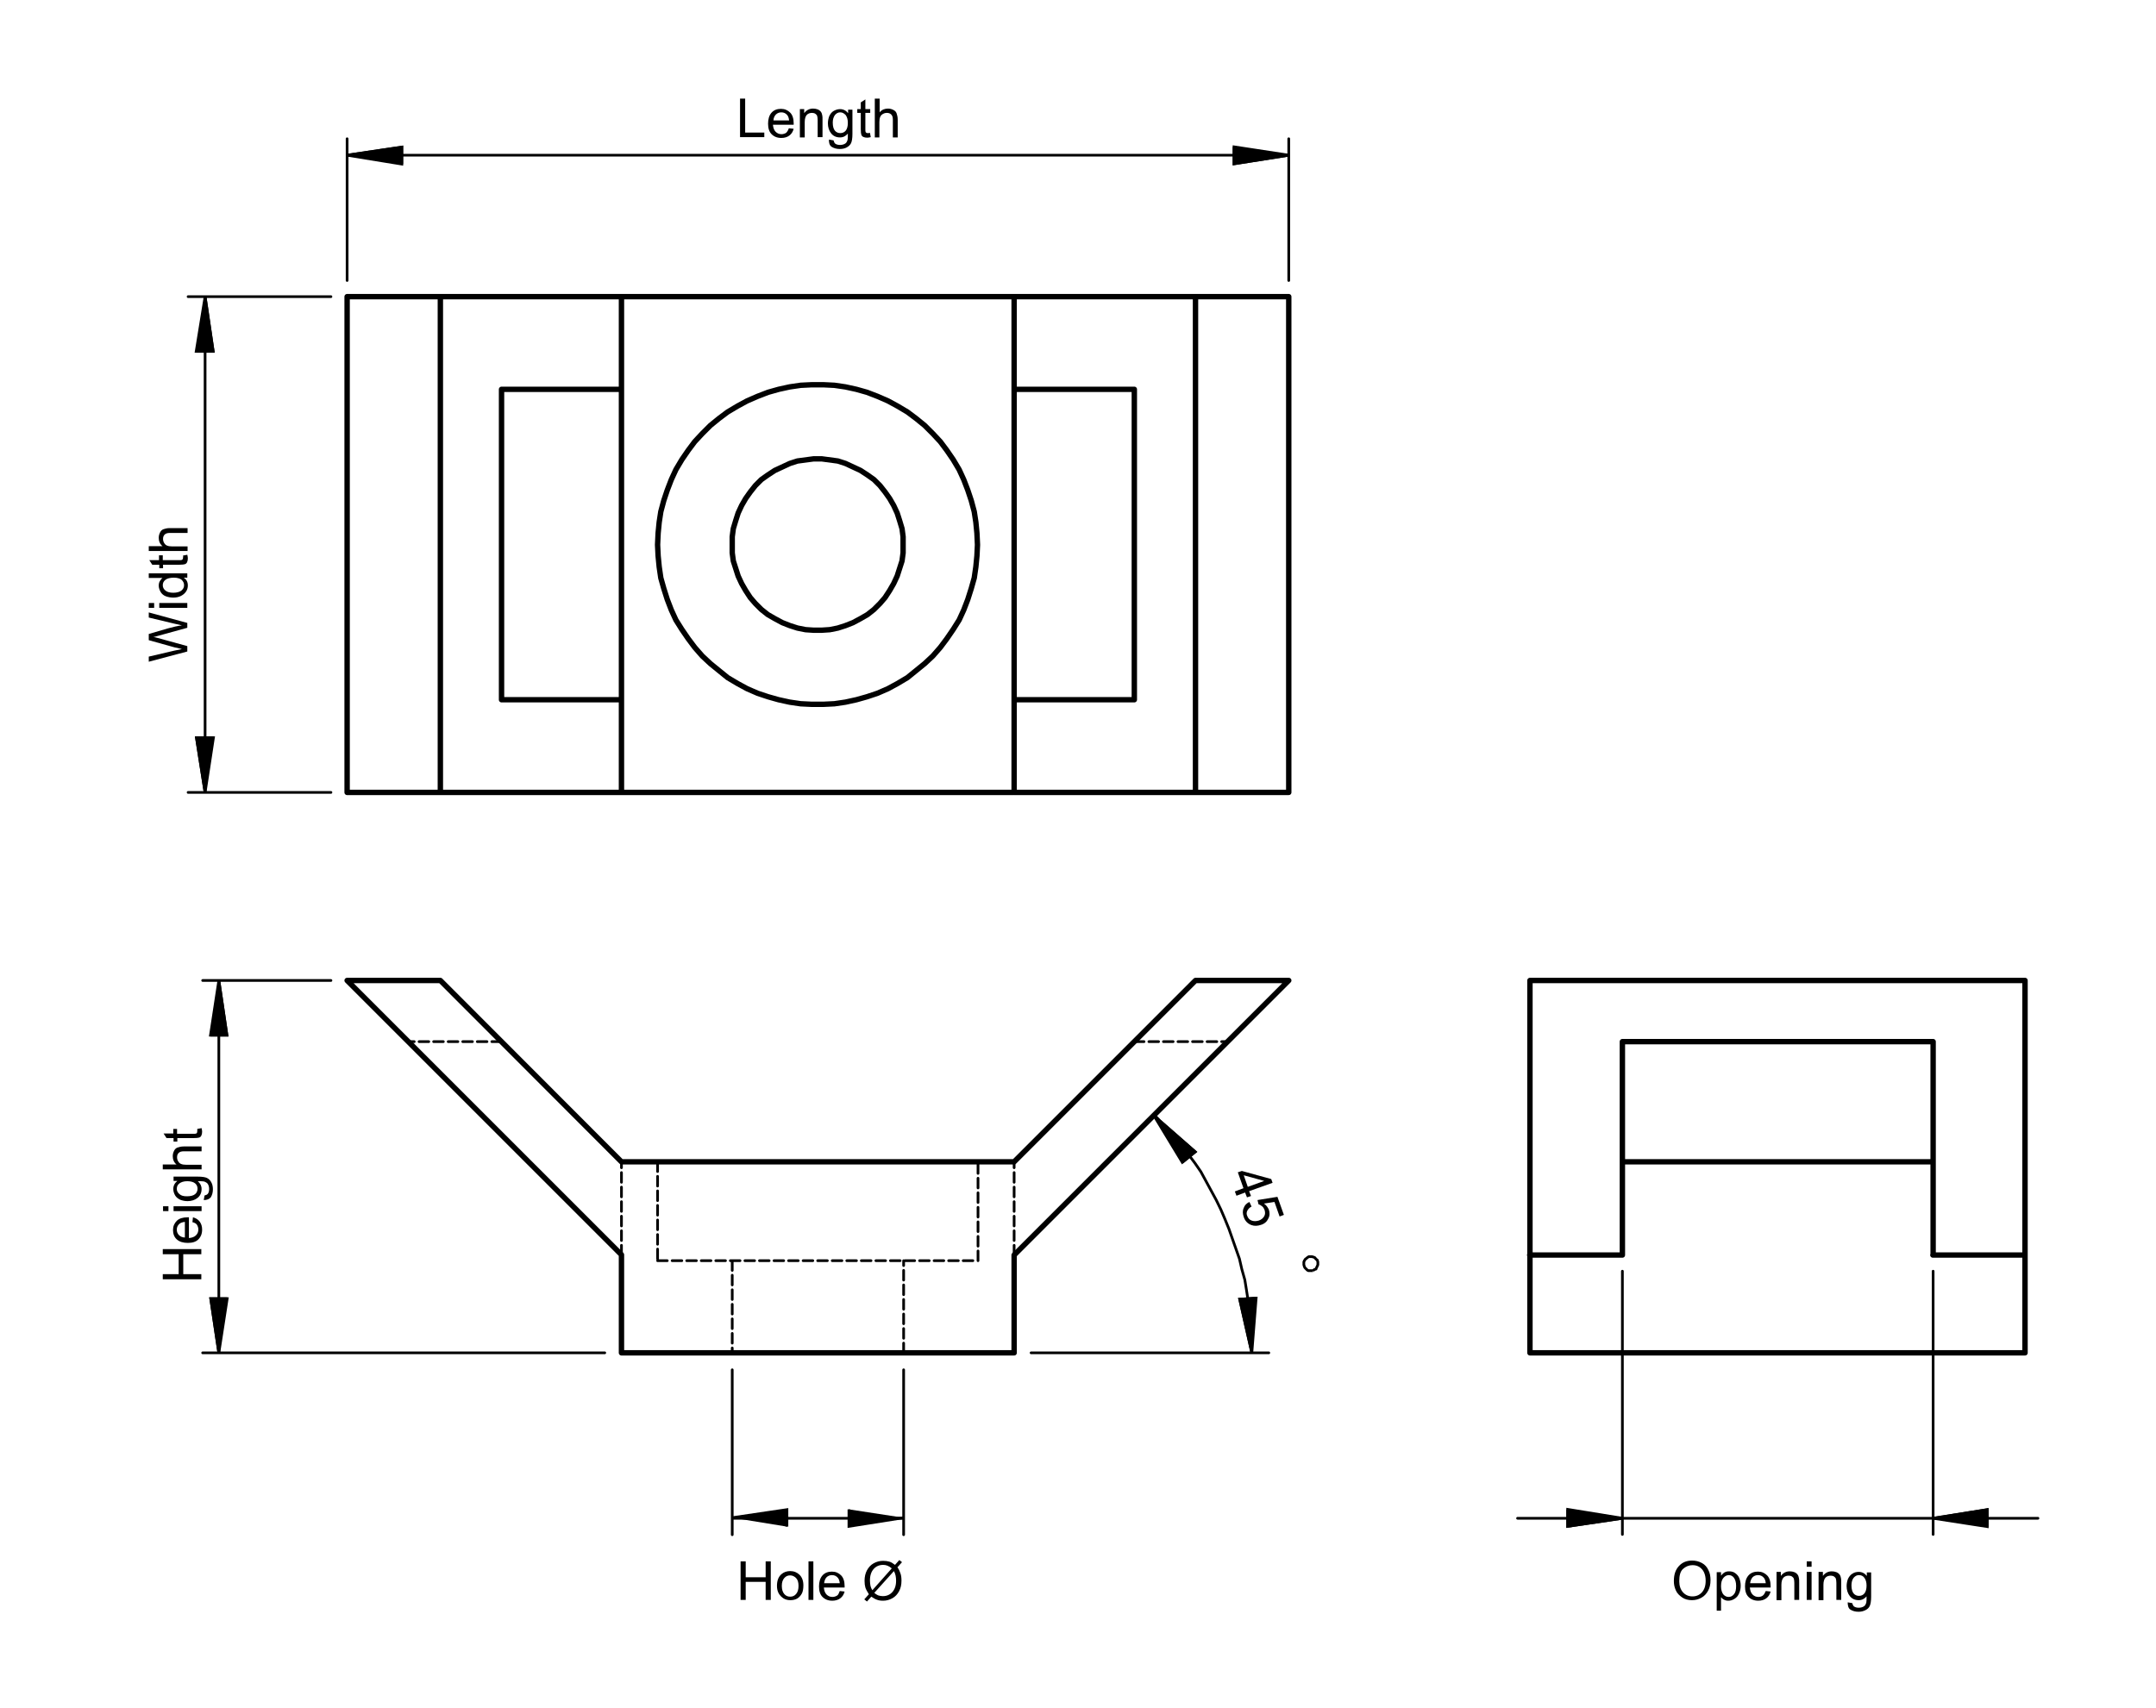<?xml version="1.0" encoding="utf-8"?>
<!-- Generator: Adobe Illustrator 18.1.1, SVG Export Plug-In . SVG Version: 6.00 Build 0)  -->
<svg version="1.1" id="Layer_1" xmlns="http://www.w3.org/2000/svg" xmlns:xlink="http://www.w3.org/1999/xlink" x="0px" y="0px"
	 viewBox="-102.4 0 800 633.9" enable-background="new -102.4 0 800 633.9" xml:space="preserve">
<g>
	<g enable-background="new    ">
		<path d="M-27.6,474.8H-42v-1.9h5.9v-7.4H-42v-1.9h14.3v1.9h-6.7v7.4h6.7V474.8z"/>
		<path d="M-31,453.6l0.2-1.8c1.1,0.3,1.9,0.8,2.5,1.6c0.6,0.8,0.9,1.8,0.9,3c0,1.5-0.5,2.7-1.4,3.6c-0.9,0.9-2.2,1.3-3.9,1.3
			c-1.7,0-3.1-0.4-4.1-1.3c-1-0.9-1.4-2.1-1.4-3.5c0-1.4,0.5-2.5,1.4-3.4c0.9-0.9,2.3-1.3,4-1.3c0.1,0,0.3,0,0.5,0v7.7
			c1.1-0.1,2-0.4,2.6-1s0.9-1.3,0.9-2.2c0-0.6-0.2-1.2-0.5-1.7S-30.2,453.8-31,453.6z M-33.8,459.3v-5.8c-0.9,0.1-1.5,0.3-2,0.7
			c-0.7,0.6-1,1.3-1,2.2c0,0.8,0.3,1.5,0.8,2S-34.7,459.3-33.8,459.3z"/>
		<path d="M-39.9,449.5h-2v-1.8h2V449.5z M-27.6,449.5H-38v-1.8h10.4V449.5z"/>
		<path d="M-26.8,445.4l0.3-1.7c0.5-0.1,0.9-0.3,1.2-0.6c0.3-0.4,0.5-1,0.5-1.8c0-0.8-0.2-1.4-0.5-1.9c-0.3-0.4-0.8-0.7-1.4-0.9
			c-0.4-0.1-1.1-0.1-2.3-0.1c0.9,0.8,1.4,1.7,1.4,2.9c0,1.4-0.5,2.5-1.5,3.3c-1,0.8-2.3,1.2-3.7,1.2c-1,0-1.9-0.2-2.7-0.5
			c-0.8-0.4-1.5-0.9-1.9-1.6s-0.7-1.5-0.7-2.4c0-1.2,0.5-2.2,1.5-3H-38v-1.6h9c1.6,0,2.8,0.2,3.4,0.5s1.2,0.8,1.6,1.6
			c0.4,0.7,0.6,1.6,0.6,2.6c0,1.2-0.3,2.2-0.8,3C-24.8,445.1-25.7,445.4-26.8,445.4z M-33,444c1.4,0,2.4-0.3,3-0.8
			c0.6-0.5,0.9-1.2,0.9-2c0-0.8-0.3-1.5-0.9-2s-1.6-0.8-2.9-0.8c-1.3,0-2.2,0.3-2.9,0.8s-1,1.2-1,2c0,0.8,0.3,1.4,1,2
			S-34.3,444-33,444z"/>
		<path d="M-27.6,434H-42v-1.8h5.1c-1-0.8-1.4-1.9-1.4-3.1c0-0.8,0.2-1.4,0.5-2s0.7-1,1.3-1.2s1.3-0.4,2.3-0.4h6.6v1.8h-6.6
			c-0.9,0-1.5,0.2-1.9,0.6s-0.6,0.9-0.6,1.6c0,0.5,0.1,1,0.4,1.5s0.6,0.8,1.1,1s1.1,0.3,1.9,0.3h5.7V434z"/>
		<path d="M-29.2,419l1.6-0.3c0.1,0.5,0.2,0.9,0.2,1.3c0,0.6-0.1,1.1-0.3,1.5c-0.2,0.4-0.5,0.6-0.8,0.7c-0.3,0.1-1,0.2-2.1,0.2h-6
			v1.3H-38v-1.3h-2.6l-1.1-1.7h3.6V419h1.4v1.8h6.1c0.5,0,0.8,0,1-0.1s0.3-0.2,0.3-0.3s0.1-0.3,0.1-0.6
			C-29.2,419.6-29.2,419.3-29.2,419z"/>
	</g>
	<g enable-background="new    ">
		<path d="M172.4,593.8v-14.3h1.9v5.9h7.4v-5.9h1.9v14.3h-1.9v-6.7h-7.4v6.7H172.4z"/>
		<path d="M185.9,588.6c0-1.9,0.5-3.3,1.6-4.3c0.9-0.8,2-1.2,3.3-1.2c1.4,0,2.6,0.5,3.5,1.4s1.4,2.2,1.4,3.9c0,1.3-0.2,2.4-0.6,3.1
			s-1,1.4-1.7,1.8s-1.6,0.6-2.5,0.6c-1.5,0-2.6-0.5-3.5-1.4S185.9,590.4,185.9,588.6z M187.7,588.6c0,1.3,0.3,2.3,0.9,3s1.3,1,2.2,1
			c0.9,0,1.6-0.3,2.2-1s0.9-1.7,0.9-3c0-1.3-0.3-2.3-0.9-2.9s-1.3-1-2.2-1c-0.9,0-1.6,0.3-2.2,1S187.7,587.3,187.7,588.6z"/>
		<path d="M197.6,593.8v-14.3h1.8v14.3H197.6z"/>
		<path d="M209.2,590.5l1.8,0.2c-0.3,1.1-0.8,1.9-1.6,2.5s-1.8,0.9-3,0.9c-1.5,0-2.7-0.5-3.6-1.4s-1.3-2.2-1.3-3.9
			c0-1.7,0.4-3.1,1.3-4.1s2.1-1.4,3.5-1.4c1.4,0,2.5,0.5,3.4,1.4s1.3,2.3,1.3,4c0,0.1,0,0.3,0,0.5h-7.7c0.1,1.1,0.4,2,1,2.6
			s1.3,0.9,2.2,0.9c0.6,0,1.2-0.2,1.7-0.5S208.9,591.2,209.2,590.5z M203.4,587.6h5.8c-0.1-0.9-0.3-1.5-0.7-2c-0.6-0.7-1.3-1-2.2-1
			c-0.8,0-1.5,0.3-2,0.8S203.5,586.7,203.4,587.6z"/>
		<path d="M229.7,580.8l1.6-1.8l1,0.8l-1.7,1.9c0.6,0.8,0.9,1.6,1.1,2.2c0.3,0.8,0.4,1.7,0.4,2.8c0,1.5-0.3,2.8-0.9,3.9
			s-1.4,2-2.5,2.6s-2.2,0.9-3.4,0.9c-0.9,0-1.7-0.1-2.4-0.4c-0.6-0.2-1.2-0.6-2-1.1l-1.6,1.8l-1-0.8l1.7-1.9c-0.6-1-1.1-1.8-1.3-2.5
			s-0.3-1.5-0.3-2.5c0-1.5,0.3-2.8,0.9-3.9s1.4-2,2.5-2.6s2.2-0.9,3.5-0.9c0.9,0,1.6,0.1,2.3,0.3S228.9,580.2,229.7,580.8z
			 M228.5,582.1c-0.6-0.5-1.1-0.8-1.6-1s-1-0.3-1.6-0.3c-1.4,0-2.6,0.5-3.5,1.5s-1.4,2.4-1.4,4.3c0,0.8,0.1,1.4,0.2,2
			c0.1,0.4,0.3,1,0.7,1.6L228.5,582.1z M229.3,583.1l-7.3,8.1c0.5,0.4,1,0.7,1.4,0.9c0.6,0.2,1.2,0.3,1.8,0.3c1.4,0,2.6-0.5,3.5-1.5
			s1.4-2.4,1.4-4.2C230.1,585.4,229.9,584.2,229.3,583.1z"/>
	</g>
	<g enable-background="new    ">
		<path d="M355.8,442.2l3.2-1.2l-2.1-5.9l1.5-0.5l10.9,3l0.5,1.4l-8.7,3.1l0.7,1.8l-1.5,0.5l-0.7-1.8l-3.2,1.2L355.8,442.2z
			 M360.6,440.5l6.1-2.2l-7.6-2.1L360.6,440.5z"/>
		<path d="M361.2,446.1l0.8,1.7c-0.8,0.4-1.3,1-1.6,1.6c-0.3,0.6-0.3,1.3,0,1.9c0.3,0.8,0.8,1.4,1.6,1.7s1.7,0.3,2.7,0
			c0.9-0.3,1.6-0.9,2-1.6c0.4-0.7,0.4-1.5,0.1-2.4c-0.2-0.5-0.5-1-0.9-1.3c-0.4-0.3-0.8-0.6-1.3-0.7l-0.4-1.6l7.4-1.2l2.4,6.7
			l-1.6,0.6l-1.9-5.4l-3.9,0.6c0.9,0.6,1.4,1.4,1.8,2.2c0.4,1.2,0.4,2.3-0.2,3.4c-0.5,1.1-1.4,1.9-2.7,2.3c-1.2,0.4-2.4,0.5-3.5,0.1
			c-1.4-0.5-2.4-1.5-2.9-3c-0.4-1.2-0.5-2.3,0-3.4C359.4,447.4,360.1,446.6,361.2,446.1z"/>
	</g>
	<polyline fill="none" stroke="#000000" stroke-miterlimit="10" points="384.8,471.6 385.3,471.2 385.9,471 386.1,470.5 
		386.4,469.9 386.6,469.4 386.6,468.8 386.6,468.4 386.4,467.7 385.9,467.3 385.5,466.8 385.1,466.6 384.4,466.4 384,466.4 
		383.3,466.4 382.9,466.6 382.3,467.1 382,467.3 381.6,467.9 381.4,468.4 381.4,469 381.4,469.4 381.6,470.1 381.8,470.5 382.3,471 
		382.7,471.4 383.1,471.6 383.8,471.6 384.4,471.6 384.8,471.6 	"/>
	<g enable-background="new    ">
		<path d="M172.2,50.9V36.6h1.9v12.6h7.1v1.7H172.2z"/>
		<path d="M190.3,47.6l1.8,0.2c-0.3,1.1-0.8,1.9-1.6,2.5c-0.8,0.6-1.8,0.9-3,0.9c-1.5,0-2.7-0.5-3.6-1.4c-0.9-0.9-1.3-2.2-1.3-3.9
			c0-1.7,0.4-3.1,1.3-4.1c0.9-1,2.1-1.4,3.5-1.4c1.4,0,2.5,0.5,3.4,1.4c0.9,0.9,1.3,2.3,1.3,4c0,0.1,0,0.3,0,0.5h-7.7
			c0.1,1.1,0.4,2,1,2.6s1.3,0.9,2.2,0.9c0.6,0,1.2-0.2,1.7-0.5C189.7,48.9,190.1,48.3,190.3,47.6z M184.6,44.7h5.8
			c-0.1-0.9-0.3-1.5-0.7-2c-0.6-0.7-1.3-1-2.2-1c-0.8,0-1.5,0.3-2,0.8S184.6,43.8,184.6,44.7z"/>
		<path d="M194.4,50.9V40.5h1.6V42c0.8-1.1,1.9-1.7,3.3-1.7c0.6,0,1.2,0.1,1.7,0.3c0.5,0.2,0.9,0.5,1.2,0.9c0.3,0.4,0.4,0.8,0.5,1.3
			c0.1,0.3,0.1,0.9,0.1,1.7v6.4H201v-6.3c0-0.7-0.1-1.3-0.2-1.6s-0.4-0.6-0.7-0.8c-0.3-0.2-0.8-0.3-1.2-0.3c-0.7,0-1.4,0.2-1.9,0.7
			c-0.5,0.5-0.8,1.4-0.8,2.7v5.7H194.4z"/>
		<path d="M205.2,51.8l1.7,0.3c0.1,0.5,0.3,0.9,0.6,1.2c0.4,0.3,1,0.5,1.8,0.5c0.8,0,1.4-0.2,1.9-0.5s0.7-0.8,0.9-1.4
			c0.1-0.4,0.1-1.1,0.1-2.3c-0.8,0.9-1.7,1.4-2.9,1.4c-1.4,0-2.5-0.5-3.3-1.5c-0.8-1-1.2-2.3-1.2-3.7c0-1,0.2-1.9,0.5-2.7
			c0.4-0.8,0.9-1.5,1.6-1.9s1.5-0.7,2.4-0.7c1.2,0,2.2,0.5,3,1.5v-1.3h1.6v9c0,1.6-0.2,2.8-0.5,3.4c-0.3,0.7-0.9,1.2-1.6,1.6
			s-1.6,0.6-2.6,0.6c-1.2,0-2.2-0.3-3-0.8S205.1,52.9,205.2,51.8z M206.6,45.5c0,1.4,0.3,2.4,0.8,3s1.2,0.9,2,0.9
			c0.8,0,1.5-0.3,2-0.9s0.8-1.6,0.8-2.9c0-1.3-0.3-2.2-0.8-2.9c-0.6-0.6-1.2-1-2-1c-0.8,0-1.4,0.3-2,1
			C206.9,43.4,206.6,44.3,206.6,45.5z"/>
		<path d="M220.4,49.3l0.3,1.6c-0.5,0.1-0.9,0.2-1.3,0.2c-0.6,0-1.1-0.1-1.5-0.3s-0.6-0.5-0.7-0.8c-0.1-0.3-0.2-1-0.2-2.1v-6h-1.3
			v-1.4h1.3V38l1.7-1.1v3.6h1.8v1.4h-1.8V48c0,0.5,0,0.8,0.1,1c0.1,0.1,0.2,0.3,0.3,0.3c0.1,0.1,0.3,0.1,0.6,0.1
			C219.9,49.4,220.1,49.4,220.4,49.3z"/>
		<path d="M222.2,50.9V36.6h1.8v5.1c0.8-1,1.9-1.4,3.1-1.4c0.8,0,1.4,0.2,2,0.5c0.6,0.3,1,0.7,1.2,1.3s0.4,1.3,0.4,2.3v6.6h-1.8
			v-6.6c0-0.9-0.2-1.5-0.6-1.9s-0.9-0.6-1.6-0.6c-0.5,0-1,0.1-1.5,0.4s-0.8,0.6-1,1.1s-0.3,1.1-0.3,1.9v5.7H222.2z"/>
	</g>
	<g enable-background="new    ">
		<path d="M-32.9,241.8l-14.3,3.8v-1.9l9.4-2.2c1-0.2,2-0.4,2.9-0.6c-1.5-0.4-2.4-0.6-2.6-0.6l-9.7-2.7v-2.3l7.2-2.1
			c1.8-0.5,3.5-0.9,5.1-1.1c-0.9-0.2-1.9-0.4-3.1-0.7l-9.2-2.2v-1.9l14.3,3.9v1.8l-10.9,3c-0.9,0.3-1.5,0.4-1.7,0.4
			c0.7,0.1,1.2,0.3,1.7,0.4l10.9,3V241.8z"/>
		<path d="M-45.2,225.6h-2v-1.8h2V225.6z M-32.9,225.6h-10.4v-1.8h10.4V225.6z"/>
		<path d="M-32.9,214.4h-1.3c1,0.7,1.5,1.6,1.5,2.9c0,0.8-0.2,1.6-0.7,2.3c-0.5,0.7-1.1,1.2-1.9,1.6s-1.8,0.6-2.8,0.6
			c-1,0-2-0.2-2.8-0.5s-1.5-0.9-1.9-1.6c-0.4-0.7-0.7-1.5-0.7-2.3c0-0.6,0.1-1.2,0.4-1.7s0.6-0.9,1-1.2h-5.1v-1.7h14.3V214.4z
			 M-38.1,220c1.3,0,2.3-0.3,3-0.8c0.7-0.6,1-1.2,1-2c0-0.8-0.3-1.4-0.9-2c-0.6-0.5-1.6-0.8-2.9-0.8c-1.4,0-2.5,0.3-3.1,0.8
			c-0.7,0.5-1,1.2-1,2c0,0.8,0.3,1.4,1,2C-40.4,219.7-39.4,220-38.1,220z"/>
		<path d="M-34.5,206.2l1.6-0.3c0.1,0.5,0.2,0.9,0.2,1.3c0,0.6-0.1,1.1-0.3,1.5c-0.2,0.4-0.5,0.6-0.8,0.7c-0.3,0.1-1,0.2-2.1,0.2h-6
			v1.3h-1.4v-1.3h-2.6l-1.1-1.7h3.6v-1.8h1.4v1.8h6.1c0.5,0,0.8,0,1-0.1c0.1-0.1,0.3-0.2,0.3-0.3c0.1-0.1,0.1-0.3,0.1-0.6
			C-34.4,206.8-34.4,206.5-34.5,206.2z"/>
		<path d="M-32.9,204.5h-14.3v-1.8h5.1c-1-0.8-1.4-1.9-1.4-3.1c0-0.8,0.2-1.4,0.5-2s0.7-1,1.3-1.2s1.3-0.4,2.3-0.4h6.6v1.8h-6.6
			c-0.9,0-1.5,0.2-1.9,0.6c-0.4,0.4-0.6,0.9-0.6,1.6c0,0.5,0.1,1,0.4,1.5s0.6,0.8,1.1,1s1.1,0.3,1.9,0.3h5.7V204.5z"/>
	</g>
	<g enable-background="new    ">
		<path d="M518.7,586.8c0-2.4,0.6-4.2,1.9-5.6s2.9-2,4.9-2c1.3,0,2.5,0.3,3.6,0.9s1.9,1.5,2.4,2.6c0.6,1.1,0.8,2.4,0.8,3.8
			c0,1.5-0.3,2.8-0.9,3.9c-0.6,1.1-1.4,2-2.5,2.6c-1.1,0.6-2.2,0.9-3.5,0.9c-1.3,0-2.6-0.3-3.6-1s-1.9-1.5-2.4-2.7
			S518.7,588.1,518.7,586.8z M520.7,586.9c0,1.7,0.5,3.1,1.4,4.1c0.9,1,2.1,1.5,3.5,1.5c1.4,0,2.6-0.5,3.5-1.5s1.4-2.4,1.4-4.3
			c0-1.2-0.2-2.2-0.6-3.1s-1-1.5-1.7-2c-0.8-0.5-1.6-0.7-2.6-0.7c-1.3,0-2.5,0.5-3.5,1.4C521.1,583.2,520.7,584.7,520.7,586.9z"/>
		<path d="M534.6,597.8v-14.3h1.6v1.3c0.4-0.5,0.8-0.9,1.3-1.2c0.5-0.3,1.1-0.4,1.7-0.4c0.9,0,1.7,0.2,2.3,0.7
			c0.7,0.5,1.2,1.1,1.5,1.9s0.5,1.7,0.5,2.7c0,1.1-0.2,2-0.6,2.9s-0.9,1.5-1.7,2s-1.5,0.7-2.3,0.7c-0.6,0-1.1-0.1-1.6-0.4
			c-0.5-0.2-0.8-0.6-1.1-0.9v5H534.6z M536.2,588.7c0,1.3,0.3,2.3,0.8,3c0.5,0.6,1.2,1,2,1c0.8,0,1.4-0.3,2-1s0.8-1.7,0.8-3.1
			c0-1.3-0.3-2.3-0.8-3c-0.5-0.7-1.2-1-1.9-1c-0.7,0-1.4,0.3-2,1C536.5,586.3,536.2,587.3,536.2,588.7z"/>
		<path d="M552.8,590.5l1.8,0.2c-0.3,1.1-0.8,1.9-1.6,2.5s-1.8,0.9-3,0.9c-1.5,0-2.7-0.5-3.6-1.4c-0.9-0.9-1.3-2.2-1.3-3.9
			c0-1.7,0.4-3.1,1.3-4.1c0.9-1,2.1-1.4,3.5-1.4c1.4,0,2.5,0.5,3.4,1.4c0.9,0.9,1.3,2.3,1.3,4c0,0.1,0,0.3,0,0.5h-7.7
			c0.1,1.1,0.4,2,1,2.6c0.6,0.6,1.3,0.9,2.2,0.9c0.6,0,1.2-0.2,1.6-0.5C552.2,591.8,552.5,591.2,552.8,590.5z M547,587.6h5.8
			c-0.1-0.9-0.3-1.5-0.7-2c-0.6-0.7-1.3-1-2.2-1c-0.8,0-1.5,0.3-2,0.8C547.4,586,547.1,586.7,547,587.6z"/>
		<path d="M556.8,593.8v-10.4h1.6v1.5c0.8-1.1,1.9-1.7,3.3-1.7c0.6,0,1.2,0.1,1.7,0.3c0.5,0.2,0.9,0.5,1.2,0.9
			c0.3,0.4,0.4,0.8,0.5,1.3c0.1,0.3,0.1,0.9,0.1,1.7v6.4h-1.8v-6.3c0-0.7-0.1-1.3-0.2-1.6s-0.4-0.6-0.7-0.8
			c-0.3-0.2-0.8-0.3-1.2-0.3c-0.7,0-1.4,0.2-1.9,0.7c-0.5,0.5-0.8,1.4-0.8,2.7v5.7H556.8z"/>
		<path d="M568,581.5v-2h1.8v2H568z M568,593.8v-10.4h1.8v10.4H568z"/>
		<path d="M572.4,593.8v-10.4h1.6v1.5c0.8-1.1,1.9-1.7,3.3-1.7c0.6,0,1.2,0.1,1.7,0.3c0.5,0.2,0.9,0.5,1.2,0.9
			c0.3,0.4,0.4,0.8,0.5,1.3c0.1,0.3,0.1,0.9,0.1,1.7v6.4h-1.8v-6.3c0-0.7-0.1-1.3-0.2-1.6s-0.4-0.6-0.7-0.8
			c-0.3-0.2-0.8-0.3-1.2-0.3c-0.7,0-1.4,0.2-1.9,0.7c-0.5,0.5-0.8,1.4-0.8,2.7v5.7H572.4z"/>
		<path d="M583.2,594.7l1.7,0.3c0.1,0.5,0.3,0.9,0.6,1.2c0.4,0.3,1,0.5,1.8,0.5c0.8,0,1.4-0.2,1.9-0.5s0.7-0.8,0.9-1.4
			c0.1-0.4,0.1-1.1,0.1-2.3c-0.8,0.9-1.7,1.4-2.9,1.4c-1.4,0-2.5-0.5-3.3-1.5c-0.8-1-1.2-2.3-1.2-3.7c0-1,0.2-1.9,0.5-2.7
			c0.4-0.8,0.9-1.5,1.6-1.9c0.7-0.5,1.5-0.7,2.4-0.7c1.2,0,2.2,0.5,3,1.5v-1.3h1.6v9c0,1.6-0.2,2.8-0.5,3.4
			c-0.3,0.7-0.8,1.2-1.6,1.6s-1.6,0.6-2.6,0.6c-1.2,0-2.2-0.3-3-0.8S583.2,595.8,583.2,594.7z M584.6,588.4c0,1.4,0.3,2.4,0.8,3
			c0.5,0.6,1.2,0.9,2,0.9c0.8,0,1.5-0.3,2-0.9s0.8-1.6,0.8-2.9c0-1.3-0.3-2.2-0.8-2.9s-1.2-1-2-1c-0.8,0-1.4,0.3-2,1
			C584.9,586.2,584.6,587.2,584.6,588.4z"/>
	</g>
	<path fill="none" stroke="#000000" stroke-miterlimit="10" d="M362.1,502.1v-3.9l-0.2-3.9l-0.2-3.9l-0.4-3.9l-0.6-3.9l-0.6-3.9
		l-0.6-3.7l-1.1-3.9l-0.9-3.9l-1.3-3.7l-1.3-3.7l-1.3-3.7l-1.5-3.7l-1.5-3.5l-1.7-3.5l-1.9-3.5l-1.9-3.5l-1.9-3.5l-2.2-3.2l-2.4-3.2
		l-2.4-3l-2.4-3l-2.6-3l-2.6-2.8l-2.6-2.8 M325.8,414.1l15.3,13.4l-4.8,3.9L325.8,414.1 M362.1,502.1l-4.5-19.9l6.1-0.4L362.1,502.1
		"/>
	<path stroke="#000000" stroke-miterlimit="10" d="M26.4,57.6l20.3-3v6.3L26.4,57.6 M375.8,57.6l-20.3,3.2v-6.3L375.8,57.6"/>
	<path stroke="#000000" stroke-miterlimit="10" d="M614.9,563.5l20.1-3.2v6.3L614.9,563.5 M499.6,563.5l-20.3,3v-6.3L499.6,563.5"/>
	<path stroke="#000000" stroke-miterlimit="10" d="M-26.3,294.1l-3.2-20.3h6.3L-26.3,294.1 M-26.3,110.1l3,20.3h-6.3L-26.3,110.1
		 M-21.2,502.1l-3-20.1h6.1L-21.2,502.1 M-21.2,363.9l3,20.3h-6.1L-21.2,363.9"/>
	
		<line fill="none" stroke="#000000" stroke-linecap="round" stroke-linejoin="round" stroke-miterlimit="10" x1="280.2" y1="502.1" x2="368.4" y2="502.1"/>
	<path stroke="#000000" stroke-linecap="round" stroke-linejoin="round" stroke-miterlimit="10" d="M375.8,57.6H26.4 M26.4,104.1
		V51.5 M375.8,104.1V51.5"/>
	<path stroke="#000000" stroke-linecap="round" stroke-linejoin="round" stroke-miterlimit="10" d="M169.3,563.5h63.6 M232.9,508.4
		v61.2 M169.3,508.4v61.2"/>
	<path stroke="#000000" stroke-linecap="round" stroke-linejoin="round" stroke-miterlimit="10" d="M614.9,563.5h38.9 M499.6,563.5
		h115.2 M499.6,563.5h-38.9 M614.9,471.8v97.7 M499.6,471.8v97.7"/>
	<path stroke="#000000" stroke-linecap="round" stroke-linejoin="round" stroke-miterlimit="10" d="M-26.3,110.1v184 M20.4,294.1
		h-53 M20.4,110.1h-53 M-21.2,363.9v138.1 M122,502.1H-27.2 M20.4,363.9h-47.6"/>
	<path stroke="#000000" stroke-miterlimit="10" d="M325.8,414.1l15.3,13.4l-4.8,3.9 M362.1,502.1l-4.5-19.9l6.1-0.4"/>
	<path stroke="#000000" stroke-miterlimit="10" d="M26.4,57.6l20.3-3v6.3 M375.8,57.6l-20.3,3.2v-6.3"/>
	<path stroke="#000000" stroke-miterlimit="10" d="M232.9,563.3l-20.3,3.2v-6.3 M169.3,563.3l20.3-3v6.3"/>
	<path stroke="#000000" stroke-miterlimit="10" d="M614.9,563.5l20.1-3.2v6.3 M499.6,563.5l-20.3,3v-6.3"/>
	<path stroke="#000000" stroke-miterlimit="10" d="M-26.3,294.1l-3.2-20.3h6.3 M-26.3,110.1l3,20.3h-6.3 M-21.2,502.1l-3-20.1h6.1
		 M-21.2,363.9l3,20.3h-6.1"/>
	<path fill="none" stroke="#000000" stroke-width="2" stroke-linecap="round" stroke-linejoin="round" stroke-miterlimit="10" d="
		M341.2,363.9l-67.2,67.2 M273.9,465.8l101.8-101.8 M26.4,363.9l101.8,101.8 M128.2,431.2L61,363.9 M375.8,363.9h-34.6 M273.9,502.1
		v-36.3 M128.2,502.1h145.7 M128.2,465.8v36.3 M61,363.9H26.4 M273.9,431.2H128.2"/>
	
		<path fill="none" stroke="#000000" stroke-linecap="round" stroke-linejoin="round" stroke-miterlimit="10" stroke-dasharray="3.6,1.8" d="
		M232.9,502.1v-34.2 M169.3,467.9v34.2 M260.5,467.9v-36.8 M141.6,431.2v36.8 M83.7,386.6H49.1 M318.5,386.6h34.6 M128.2,465.8
		v-34.6 M273.9,465.8v-34.6 M141.6,467.9L141.6,467.9h0.6h0.6h1.1h1.3h1.5h1.7h2.2h2.4h2.4h2.8h3h3.2h3.2h3.7h3.5h3.9h3.9h3.9h4.1
		h4.1h4.1h4.3h4.1h4.1h4.1h3.9h3.9h3.9h3.5h3.7h3.2h3.2h3h2.8h2.4h2.4h2.2h1.7h1.5h1.3h1.1h0.6h0.4h0.2"/>
	<path fill="none" stroke="#000000" stroke-width="2" stroke-linecap="round" stroke-linejoin="round" stroke-miterlimit="10" d="
		M169.3,202.2v3l0.4,3l0.9,2.8l0.9,2.8l1.3,2.8l1.5,2.6l1.7,2.6l1.9,2.2l2.2,2.2l2.4,1.9l2.6,1.5l2.8,1.5l2.8,1.1l2.8,0.9l3,0.6
		l3,0.2h3l3-0.2l3-0.6l2.8-0.9l2.8-1.1l2.8-1.5l2.6-1.5l2.4-1.9l2.2-2.2l1.9-2.2l1.7-2.6l1.5-2.6l1.3-2.8l0.9-2.8l0.9-2.8l0.4-3v-3
		v-3l-0.4-3l-0.9-3l-0.9-2.8l-1.3-2.8l-1.5-2.6l-1.7-2.4l-1.9-2.4l-2.2-2.2l-2.4-1.7l-2.6-1.7l-2.8-1.3l-2.8-1.3l-2.8-0.9l-3-0.4
		l-3-0.4h-3l-3,0.4l-3,0.4l-2.8,0.9l-2.8,1.3l-2.8,1.3l-2.6,1.7l-2.4,1.7l-2.2,2.2l-1.9,2.4l-1.7,2.4l-1.5,2.6l-1.3,2.8l-0.9,2.8
		l-0.9,3l-0.4,3V202.2 M273.9,110.1H128.2 M273.9,294.1H128.2 M141.6,202.2l0.2,4.1l0.4,4.1l0.6,4.1l1.1,3.9l1.3,4.1l1.5,3.9
		l1.7,3.7l2.2,3.5l2.4,3.5l2.4,3.2l2.8,3.2l3,2.8l3.2,2.6l3.2,2.6l3.7,2.2l3.5,1.9l3.9,1.7l3.9,1.3l3.9,1.1l4.1,0.9l4.1,0.6l4.1,0.2
		h4.3l4.1-0.2l4.1-0.6l4.1-0.9l3.9-1.1l3.9-1.3l3.9-1.7l3.5-1.9l3.7-2.2l3.2-2.6l3.2-2.6l3-2.8l2.8-3.2l2.4-3.2l2.4-3.5l2.2-3.5
		l1.7-3.7l1.5-3.9l1.3-4.1l1.1-3.9l0.6-4.1l0.4-4.1l0.2-4.1l-0.2-4.3l-0.4-4.1l-0.6-3.9l-1.1-4.1l-1.3-3.9l-1.5-3.9l-1.7-3.7
		l-2.2-3.7l-2.4-3.5l-2.4-3.2l-2.8-3l-3-3l-3.2-2.6l-3.2-2.4l-3.7-2.2l-3.5-1.9l-3.9-1.7l-3.9-1.5l-3.9-1.1l-4.1-0.9l-4.1-0.6
		l-4.1-0.2h-4.3l-4.1,0.2l-4.1,0.6l-4.1,0.9l-3.9,1.1l-3.9,1.5l-3.9,1.7l-3.5,1.9l-3.7,2.2l-3.2,2.4l-3.2,2.6l-3,3l-2.8,3l-2.4,3.2
		l-2.4,3.5l-2.2,3.7l-1.7,3.7l-1.5,3.9l-1.3,3.9l-1.1,4.1l-0.6,3.9l-0.4,4.1L141.6,202.2 M273.9,144.5v115.2 M128.2,144.5v115.2
		 M341.2,110.1h-67.2 M273.9,110.1v34.4 M273.9,144.5h44.5 M318.5,144.5v115.2 M273.9,259.7h44.5 M273.9,259.7v34.4 M341.2,294.1
		h-67.2 M375.8,110.1h-34.6 M375.8,110.1v184 M375.8,294.1h-34.6 M341.2,110.1v184 M61,110.1H26.4 M61,294.1H26.4 M26.4,110.1v184
		 M128.2,110.1H61 M83.7,144.5v115.2 M128.2,144.5H83.7 M128.2,110.1v34.4 M61,110.1v184 M128.2,294.1H61 M128.2,259.7v34.4
		 M128.2,259.7H83.7"/>
	<path fill="none" stroke="#000000" stroke-width="2" stroke-linecap="round" stroke-linejoin="round" stroke-miterlimit="10" d="
		M649,502.1v-36.3 M465.3,502.1v-36.3 M614.9,431.2H499.6 M649,502.1H465.3 M649,465.8V363.9 M614.9,386.6H499.6 M614.9,386.6v79.1
		 M649,465.8h-34.2 M649,363.9H465.3 M465.3,465.8V363.9 M499.6,465.8h-34.4 M499.6,386.6v79.1"/>
</g>
</svg>
